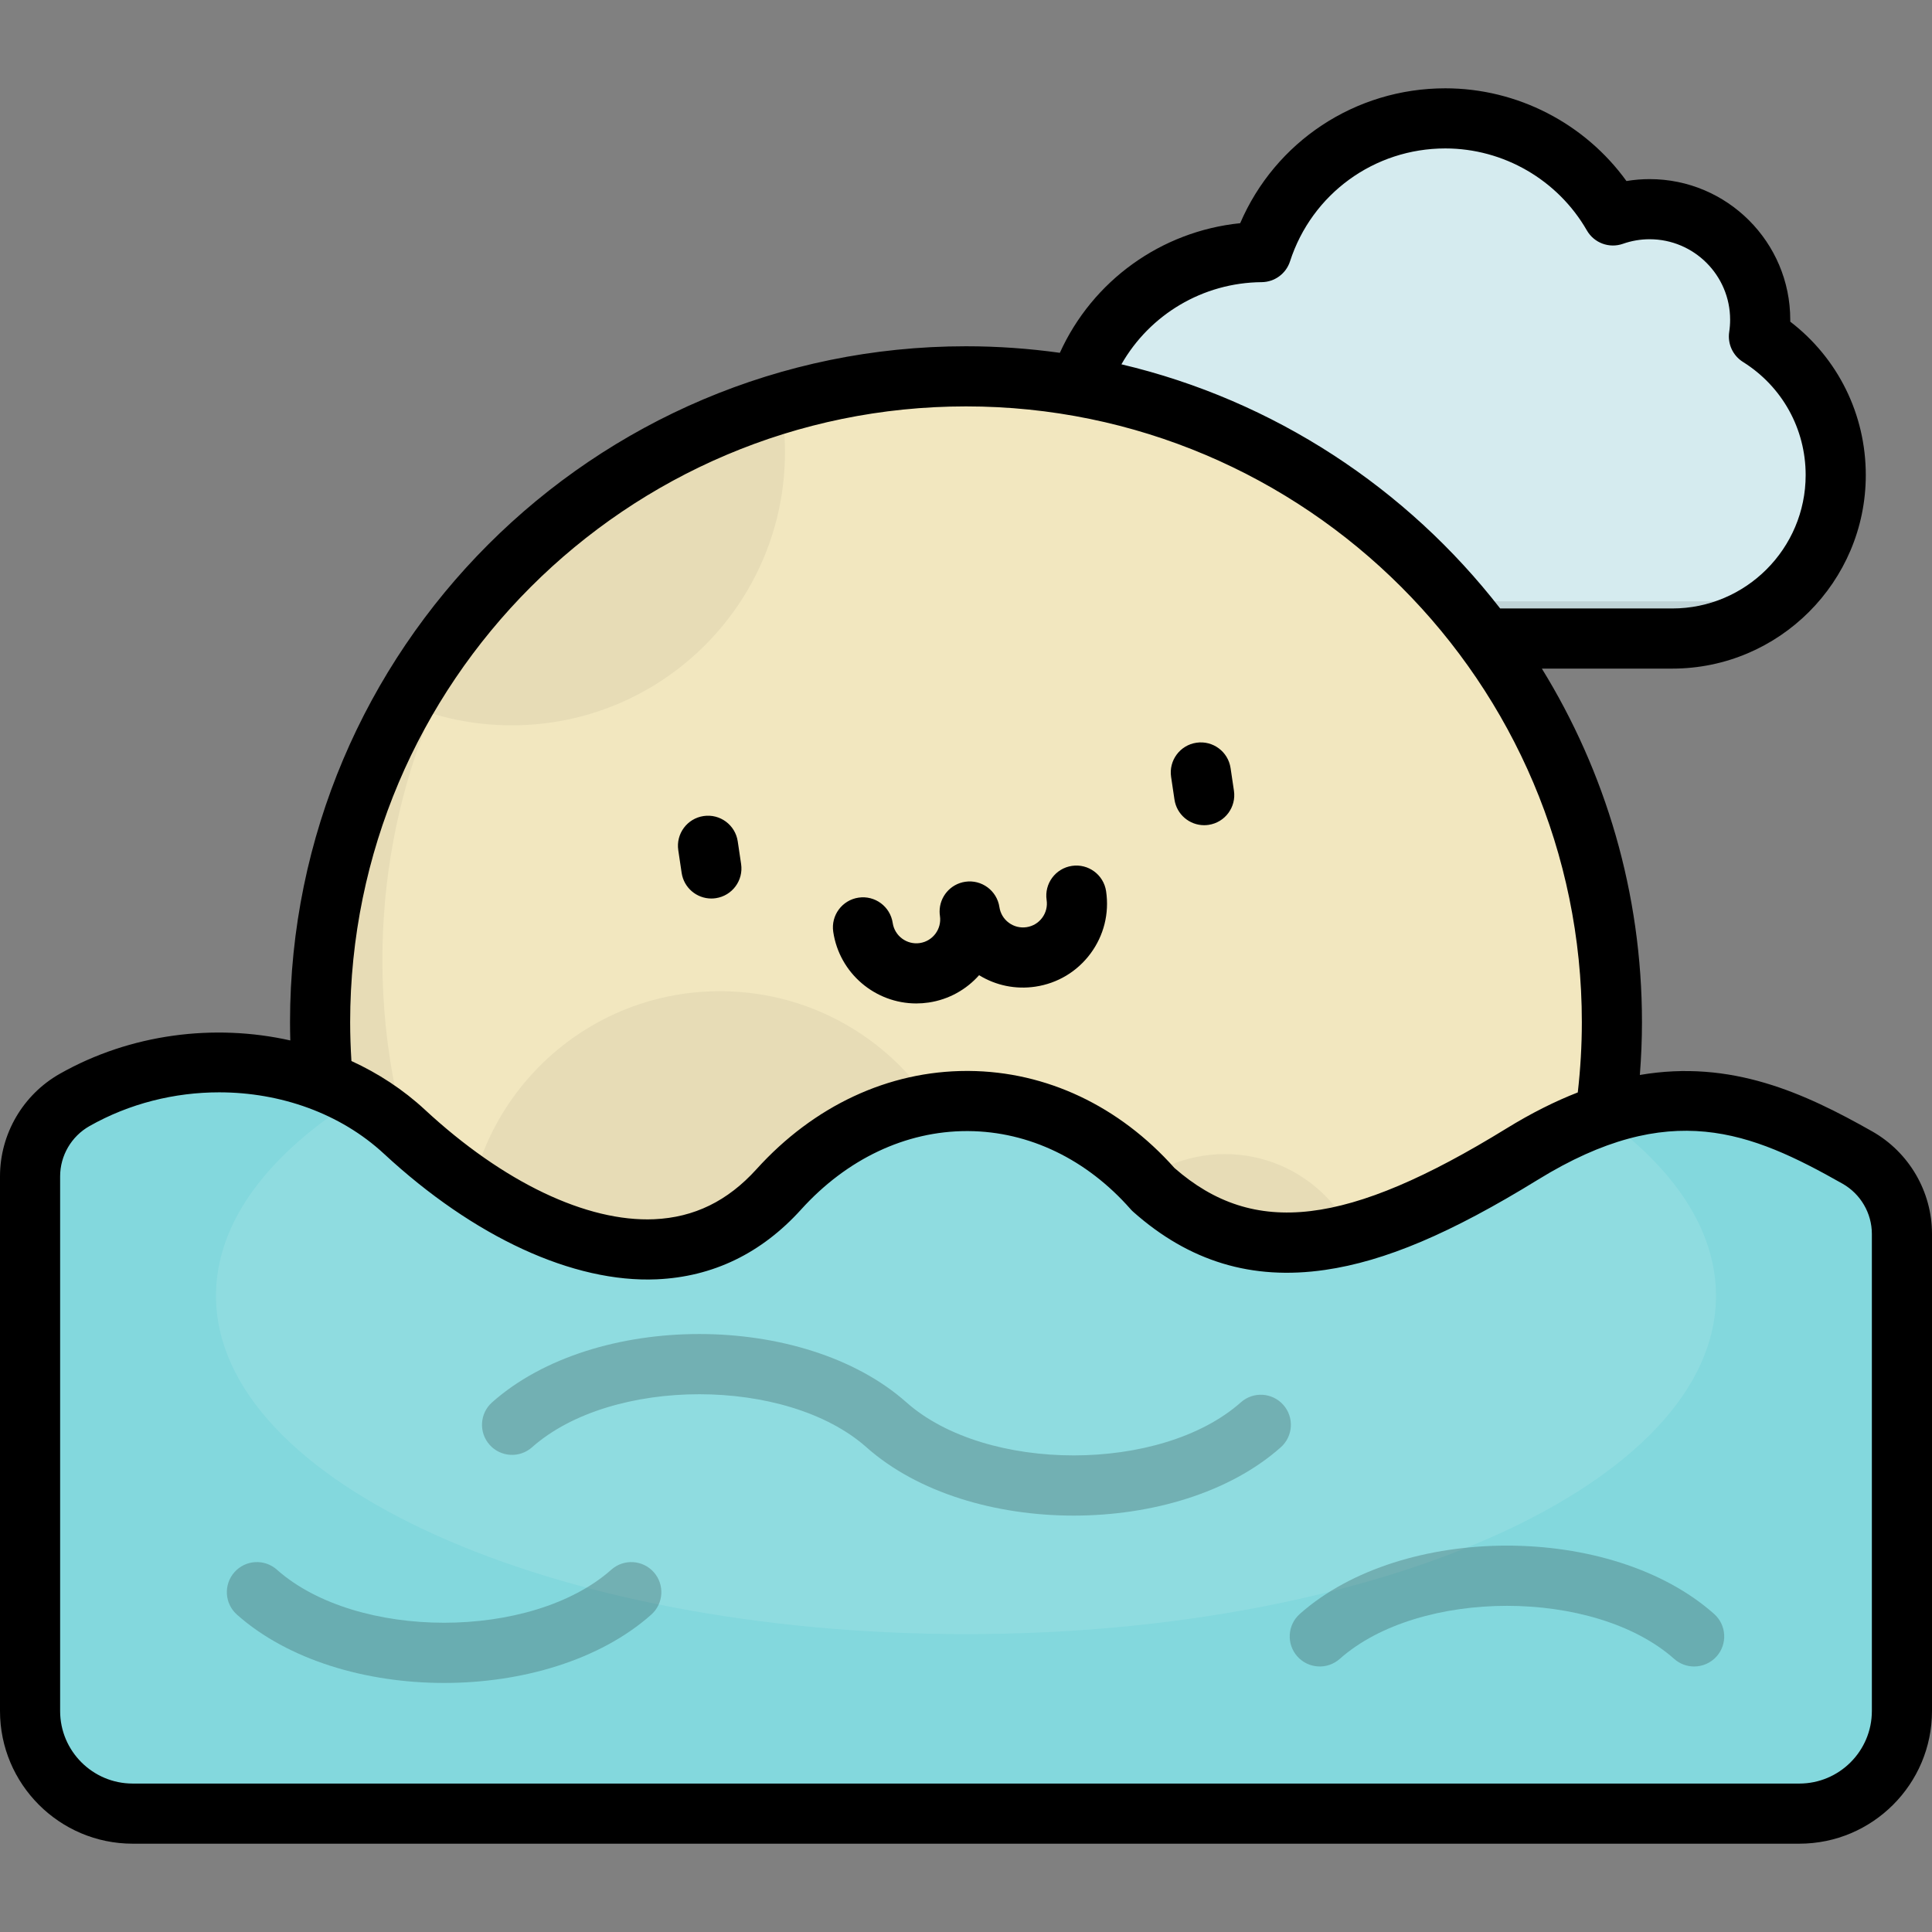 <?xml version="1.0" encoding="iso-8859-1"?>
<!-- Uploaded to: SVG Repo, www.svgrepo.com, Generator: SVG Repo Mixer Tools -->
<svg height="800px" width="800px" version="1.1" id="Layer_1" xmlns="http://www.w3.org/2000/svg" xmlns:xlink="http://www.w3.org/1999/xlink" 
	 viewBox="0 0 512.001 512.001" xml:space="preserve">
<rect x="0" y="0" width="512.001" height="512.001" fill="#808080" stroke="none"/>
<path style="fill:#D5EBEF;" d="M466.136,89.167c0.22-1.447,0.335-2.928,0.335-4.435c0-16.18-13.116-29.296-29.296-29.296
	c-3.41,0-6.682,0.589-9.726,1.66c-8.837-15.374-25.424-25.726-44.428-25.726c-22.778,0-42.079,14.874-48.731,35.437
	c-28.075,0.241-50.762,23.072-50.762,51.204c0,28.282,22.927,51.209,51.209,51.209h108.431c23.926,0,43.321-19.396,43.321-43.321
	C486.488,110.413,478.359,96.826,466.136,89.167z"/>
<path style="opacity:0.1;enable-background:new    ;" d="M453.031,159.357h-108.43c-28.282,0-51.209-22.927-51.209-51.209
	c0-7.57,0.765-15.648,2.426-23.417c-7.662,8.95-12.291,20.574-12.291,33.28c0,28.282,22.927,51.209,51.209,51.209h108.431
	c14.48,0,27.3-7.106,35.166-18.02C471.214,156.333,462.477,159.357,453.031,159.357z"/>
<circle style="fill:#F2E7BF;" cx="255.999" cy="270.904" r="171.169"/>
<path style="opacity:0.05;enable-background:new    ;" d="M206.881,106.896c-42.584,12.736-78.202,41.596-99.764,79.501
	c8.744,3.746,18.374,5.822,28.49,5.822c39.997,0,72.422-32.425,72.422-72.422C208.027,115.395,207.633,111.083,206.881,106.896z"/>
<circle style="opacity:0.05;enable-background:new    ;" cx="324.597" cy="343.4" r="37.555"/>
<circle style="opacity:0.05;enable-background:new    ;" cx="190.781" cy="330.099" r="67.418"/>
<path style="opacity:0.05;enable-background:new    ;" d="M272.51,425.567c-94.536,0-171.173-76.636-171.173-171.173
	c0-43.066,15.909-82.413,42.164-112.498c-35.954,31.379-58.675,77.538-58.675,129.008c0,94.536,76.637,171.173,171.173,171.173
	c51.47,0,97.629-22.721,129.008-58.675C354.924,409.657,315.576,425.567,272.51,425.567z"/>
<path style="fill:#83D8DD;" d="M403.393,305.844c-39.237,24.152-70.502,33.561-97.786,9.342l0,0
	c-27.333-31.079-70.867-31.342-99.213,0s-70.689,11.172-99.214-15.263c-23.168-21.473-60.265-23.783-87.382-8.438
	c-7.303,4.133-11.831,11.867-11.831,20.259v141.695c0,15.017,12.174,27.19,27.19,27.19h441.685c15.017,0,27.19-12.174,27.19-27.19
	V327.008c0-8.393-4.528-16.127-11.832-20.259C465.086,291.403,440.617,282.93,403.393,305.844z"/>
<path style="opacity:0.1;fill:#FFFFFF;enable-background:new    ;" d="M424.298,295.69c-6.543,2.268-13.467,5.575-20.905,10.154
	c-39.237,24.152-70.502,33.561-97.786,9.342l0,0c-27.333-31.079-70.867-31.342-99.213,0s-70.689,11.172-99.214-15.263
	c-3.785-3.508-7.947-6.494-12.371-8.987c-23.63,14.75-37.566,32.869-37.566,52.459c0,49.519,88.985,89.662,198.754,89.662
	s198.754-40.143,198.754-89.662C454.751,325.861,443.584,309.506,424.298,295.69z"/>
<g style="opacity:0.2;">
	<path d="M448.966,441.635c-1.881,0-3.769-0.662-5.286-2.009c-21.123-18.749-67.513-18.749-88.636,0
		c-3.291,2.922-8.328,2.621-11.248-0.669c-2.92-3.291-2.621-8.327,0.67-11.248c27.19-24.137,82.601-24.137,109.792,0
		c3.291,2.922,3.591,7.957,0.67,11.248C453.354,440.73,451.165,441.635,448.966,441.635z"/>
	<path d="M117.692,446c-20.651,0-41.299-6.033-54.895-18.103c-3.292-2.922-3.591-7.957-0.67-11.248
		c2.922-3.291,7.957-3.591,11.248-0.669c21.124,18.751,67.51,18.751,88.635,0c3.29-2.922,8.327-2.622,11.248,0.669
		c2.92,3.291,2.621,8.327-0.67,11.248C158.993,439.964,138.34,446,117.692,446z"/>
	<path d="M284.524,401.653c-20.65,0-41.301-6.034-54.896-18.103c-21.125-18.75-67.51-18.75-88.636,0
		c-3.291,2.922-8.328,2.621-11.248-0.669c-2.92-3.291-2.621-8.327,0.67-11.248c27.19-24.137,82.601-24.137,109.792,0
		c21.125,18.751,67.51,18.751,88.636,0c3.29-2.922,8.326-2.621,11.248,0.669c2.92,3.291,2.621,8.327-0.67,11.248
		C325.825,395.619,305.174,401.653,284.524,401.653z"/>
</g>
<path d="M496.125,299.814c-17.94-10.152-37.289-19.078-61.547-14.936c0.363-4.664,0.563-9.334,0.563-13.974
	c0-34.332-9.715-66.434-26.531-93.715h34.557c28.28,0,51.288-23.008,51.288-51.288c0-16.116-7.399-30.982-20.02-40.661
	c0.002-0.169,0.003-0.339,0.003-0.508c0-20.547-16.716-37.264-37.264-37.264c-2.068,0-4.122,0.17-6.146,0.509
	c-11.052-15.293-28.937-24.574-48.007-24.574c-23.887,0-45.085,14.154-54.356,35.745c-20.955,2.137-39.121,15.235-47.794,34.352
	c-8.131-1.135-16.432-1.735-24.871-1.735c-98.779,0-179.14,80.362-179.14,179.141c0,1.596,0.03,3.206,0.074,4.823
	c-20.144-4.524-42.335-1.772-61.06,8.823C6.083,290.093,0,300.512,0,311.745v141.695c0,19.386,15.772,35.158,35.158,35.158h441.685
	c19.386,0,35.158-15.772,35.158-35.158V327.009C512,315.775,505.918,305.356,496.125,299.814z M334.358,74.774
	c3.431-0.029,6.457-2.251,7.512-5.516c5.788-17.897,22.326-29.922,41.15-29.922c15.438,0,29.814,8.326,37.52,21.73
	c1.914,3.331,5.934,4.821,9.554,3.544c2.277-0.801,4.66-1.208,7.08-1.208c11.76,0,21.328,9.568,21.328,21.328
	c0,1.086-0.082,2.175-0.243,3.238c-0.477,3.139,0.955,6.263,3.647,7.95c10.404,6.519,16.614,17.727,16.614,29.981
	c0,19.493-15.859,35.353-35.353,35.353h-45.608c-24.717-31.837-59.913-55.148-100.37-64.704
	C304.701,83.373,318.724,74.909,334.358,74.774z M256.001,107.699c89.991,0,163.205,73.213,163.205,163.206
	c0,6.174-0.372,12.411-1.076,18.601c-6.001,2.339-12.292,5.478-18.913,9.554c-42.164,25.956-66.888,28.92-87.97,10.477
	c-14.643-16.449-33.978-25.581-54.499-25.723c-0.164-0.001-0.325-0.002-0.489-0.002c-20.79,0-40.581,9.232-55.776,26.031
	c-7.652,8.461-16.53,12.801-27.14,13.269c-17.836,0.765-39.993-9.795-60.747-29.031c-5.753-5.332-12.349-9.634-19.465-12.901
	c-0.218-3.457-0.336-6.898-0.336-10.273C92.796,180.913,166.009,107.699,256.001,107.699z M496.064,453.439
	c0,10.599-8.623,19.223-19.223,19.223H35.158c-10.598,0-19.223-8.623-19.223-19.223V311.745c0-5.501,2.984-10.607,7.787-13.325
	c10.616-6.007,22.575-8.939,34.36-8.939c16.218,0,32.101,5.554,43.681,16.287c23.86,22.113,50.195,34.235,72.282,33.264
	c14.876-0.657,27.747-6.88,38.257-18.5c12.132-13.414,27.73-20.784,43.962-20.784c0.123,0,0.249,0,0.373,0.001
	c16.078,0.112,31.344,7.463,42.987,20.701c0.217,0.246,0.448,0.479,0.694,0.697c14.84,13.172,31.467,18.211,50.845,15.394
	c15.901-2.31,33.297-9.685,56.407-23.91c34.987-21.537,56.377-12.713,80.708,1.054c4.804,2.719,7.787,7.824,7.787,13.325v126.43
	H496.064z M311.247,211.889c0.589,3.955,3.988,6.797,7.87,6.797c0.39,0,0.785-0.029,1.182-0.088
	c4.353-0.647,7.357-4.701,6.709-9.054l-0.893-6.005c-0.647-4.353-4.7-7.358-9.052-6.709c-4.353,0.647-7.357,4.701-6.708,9.054
	L311.247,211.889z M242.819,265.924c1.085,0,2.184-0.08,3.289-0.243c5.373-0.8,10.015-3.468,13.364-7.245
	c4.453,2.741,9.679,3.816,14.911,3.038c5.881-0.875,11.07-3.988,14.611-8.766c3.54-4.777,5.008-10.648,4.133-16.53
	c-0.647-4.353-4.704-7.359-9.052-6.708c-4.354,0.648-7.357,4.701-6.708,9.054c0.248,1.671-0.169,3.339-1.174,4.697
	c-1.006,1.358-2.481,2.243-4.152,2.491c-1.675,0.248-3.34-0.168-4.697-1.174c-1.358-1.006-2.242-2.481-2.491-4.152
	c-0.646-4.354-4.713-7.36-9.051-6.709c-3.958,0.589-6.8,3.992-6.797,7.877c0,0.388,0.029,0.781,0.088,1.176
	c0.512,3.451-1.877,6.676-5.327,7.189c-3.448,0.512-6.675-1.876-7.189-5.327c-0.647-4.353-4.702-7.355-9.052-6.708
	c-4.354,0.648-7.357,4.701-6.708,9.054C222.455,257.972,231.978,265.924,242.819,265.924z M180.643,231.32
	c0.589,3.955,3.988,6.797,7.87,6.797c0.39,0,0.785-0.029,1.182-0.088c4.353-0.647,7.356-4.701,6.708-9.054l-0.893-6.006
	c-0.647-4.353-4.703-7.358-9.052-6.709c-4.353,0.647-7.356,4.701-6.708,9.054L180.643,231.32z"/>
</svg>